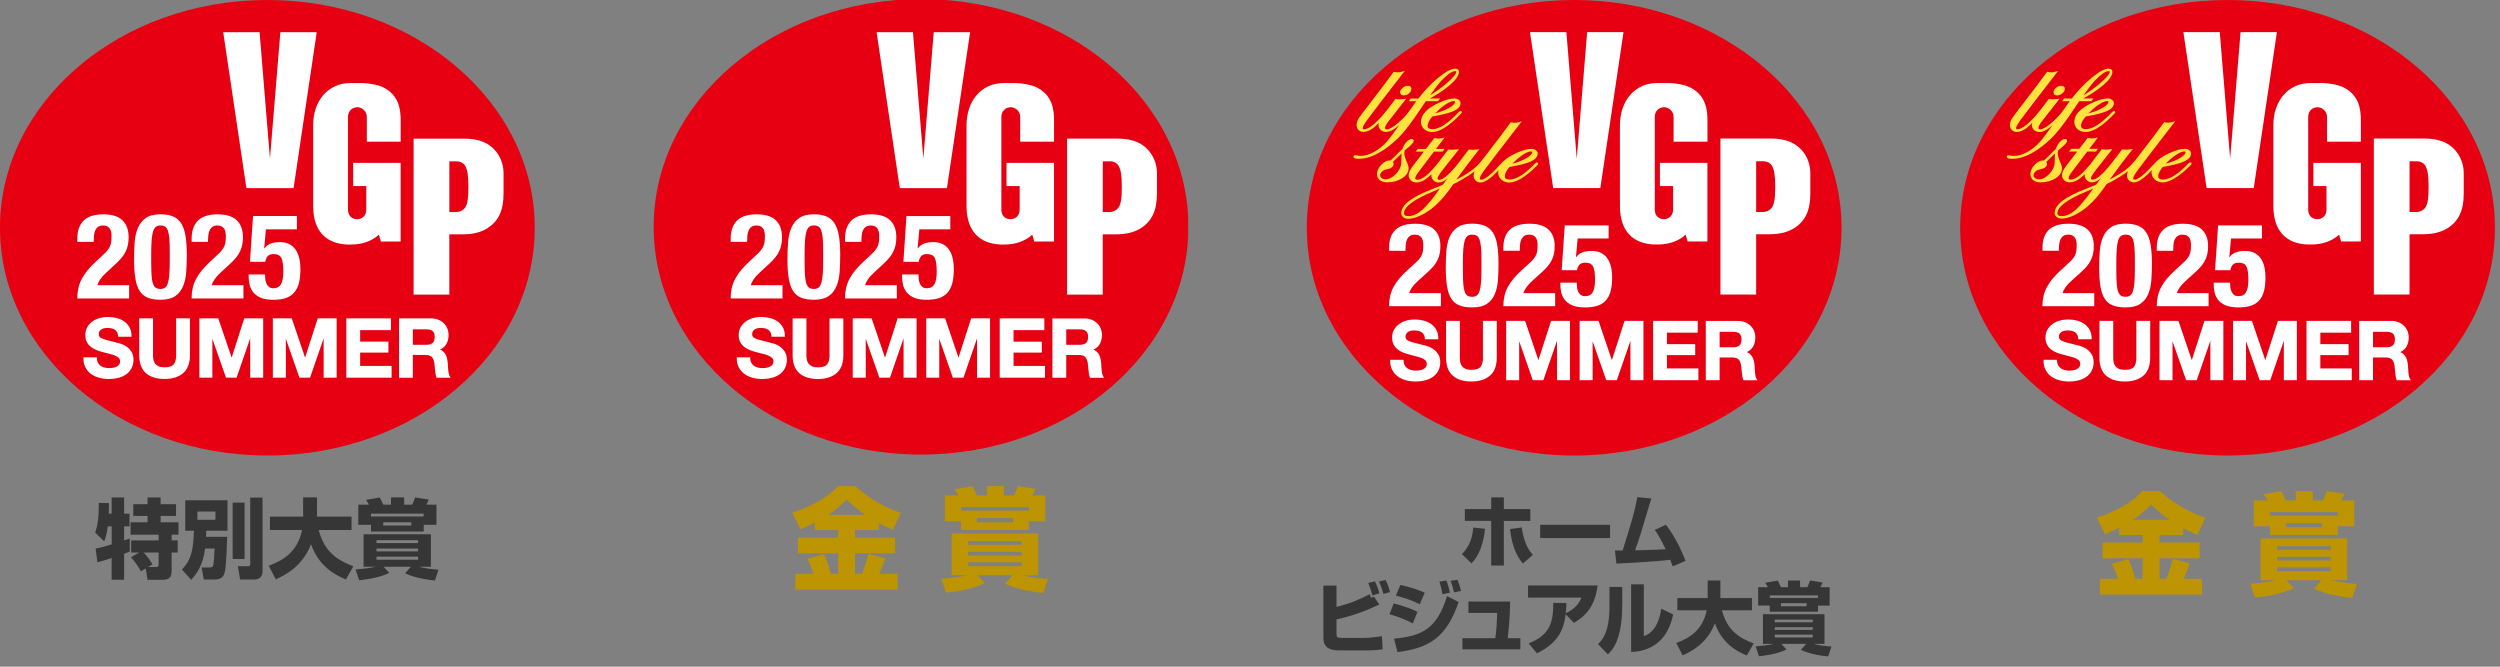 <svg xmlns="http://www.w3.org/2000/svg" fill="none" viewBox="0 0 240 64" height="64" width="240">
<rect x="0" y="0" width="240" height="64" fill="#808080" stroke="none"/>
<g clip-path="url(#clip0_1124_649)">
<path fill="#363636" d="M9.182 52.666C9.588 52.592 10.39 52.357 10.722 52.26V50.529H10.346C10.255 51.328 10.098 51.737 10.004 51.962L9.139 51.136C9.37 50.422 9.481 49.872 9.487 48.276L10.46 48.299C10.46 48.641 10.46 48.99 10.443 49.312H10.718V47.756H11.916V49.312H12.432V50.526H11.916V51.874C11.999 51.851 12.405 51.717 12.456 51.7V52.947C12.338 52.998 12.274 53.031 11.916 53.162V55.657H10.718V53.571C10.336 53.695 9.679 53.903 9.353 53.98L9.179 52.666H9.182ZM13.358 53.041H12.593V51.878H15.229V51.328H12.536V50.137H14.166V49.53H12.794V48.4H14.166V47.759H15.42V48.4H16.899V49.53H15.42V50.137H17.134V51.328H16.477V51.878H17.06V53.041H16.477V54.648C16.477 55.221 16.443 55.661 15.605 55.661H14.166L13.985 54.571L13.529 54.846C13.361 54.504 12.898 53.823 12.563 53.498L13.361 53.041H13.358ZM14.213 54.43H14.988C15.229 54.43 15.229 54.279 15.229 54.121V53.041H13.79C14.133 53.407 14.391 53.749 14.639 54.182L14.216 54.43H14.213Z"></path>
<path fill="#363636" d="M19.689 52.659C19.491 54.33 18.807 55.161 18.351 55.661L17.469 54.678C18.317 53.779 18.559 52.924 18.616 50.952H17.784V48.024H21.842V50.952H19.796C19.79 51.251 19.79 51.345 19.779 51.536H21.802C21.785 52.327 21.728 54.504 21.544 55.037C21.47 55.245 21.336 55.638 20.571 55.638H19.565L19.357 54.474H20.065C20.313 54.474 20.39 54.457 20.447 54.323C20.547 54.091 20.588 52.991 20.598 52.659H19.692H19.689ZM18.951 49.108V49.899H20.682V49.108H18.951ZM22.335 48.249H23.482V53.662H22.335V48.249ZM24.022 47.77H25.203V54.846C25.203 55.604 24.555 55.638 24.421 55.638H23.049L22.835 54.356H23.774C24.005 54.356 24.022 54.299 24.022 54.031V47.77Z"></path>
<path fill="#363636" d="M25.797 54.312C27.162 53.812 28.567 52.991 29 50.878H25.914V49.596H29.1V47.752H30.432V49.596H33.749V50.878H30.596C31.113 52.883 32.266 53.745 33.923 54.362L33.209 55.627C32.193 55.211 30.613 54.389 29.858 52.243C29.027 54.429 27.273 55.261 26.474 55.61L25.8 54.312H25.797Z"></path>
<path fill="#363636" d="M34.14 54.671C35.331 54.58 35.911 54.439 36.045 54.406H34.905V51.287H41.367V54.406H40.221C40.844 54.574 41.344 54.631 42.099 54.688L41.75 55.727C40.063 55.56 39.255 55.204 38.889 55.036L39.446 54.406H36.833L37.373 54.996C36.35 55.519 34.804 55.67 34.479 55.704L34.137 54.674L34.14 54.671ZM35.612 50.378H34.398V48.45H35.421C35.354 48.315 35.331 48.275 35.139 47.983L36.454 47.759C36.562 47.95 36.686 48.191 36.786 48.45H37.534V47.752H38.798V48.45H39.563C39.614 48.349 39.704 48.185 39.845 47.752L41.166 47.96C41.116 48.084 41.076 48.175 40.918 48.45H41.901V50.378H40.677V51.025H35.612V50.378ZM40.666 49.58V49.315H35.619V49.58H40.666ZM36.146 51.86V52.135H40.137V51.86H36.146ZM36.146 52.658V52.934H40.137V52.658H36.146ZM36.146 53.44V53.732H40.137V53.44H36.146ZM36.793 50.136V50.452H39.486V50.136H36.793Z"></path>
<path fill="#E60012" d="M51.336 21.863C51.336 33.94 39.843 43.73 25.666 43.73C11.49 43.73 0 33.94 0 21.863C0 9.786 11.493 0 25.666 0C39.84 0 51.336 9.793 51.336 21.863Z"></path>
<path fill="white" d="M43.138 20.355V15.489H43.872C44.131 15.489 44.476 15.613 44.657 15.921C44.862 16.27 44.969 16.823 44.969 17.923C44.969 19.211 44.852 19.748 44.536 20.063C44.312 20.285 43.99 20.358 43.799 20.358H43.138V20.355ZM46.78 21.914C47.85 21.24 48.34 20.217 48.34 18.587V16.625C48.34 15.213 47.474 13.916 46.062 13.507C45.697 13.399 45.234 13.309 44.547 13.309H39.707V28.283H43.135V22.498H44.446C45.452 22.498 46.223 22.27 46.777 21.921L46.78 21.914Z"></path>
<path fill="white" d="M26.915 3.09L25.915 15.234L24.919 3.09H21.428L23.655 18.061H28.182L30.406 3.09H26.915Z"></path>
<path fill="white" d="M34.288 10.292C34.788 10.292 35.214 10.698 35.214 11.231V13.599H38.464V11.55C38.464 10.597 38.343 9.078 36.676 8.33C36.297 8.159 35.486 7.975 34.66 7.975H33.617C31.488 7.975 30.062 9.692 30.062 12.009V19.773C30.062 22.215 31.327 23.375 33.292 23.473C33.393 23.476 33.597 23.473 33.708 23.473C34.731 23.473 35.66 23.177 36.374 22.527L36.566 23.184H38.46V15.638H33.903V17.862H35.164V20.119C35.164 20.722 34.744 21.044 34.288 21.044C33.795 21.044 33.406 20.722 33.406 20.119V11.231C33.406 10.698 33.768 10.299 34.288 10.299V10.292Z"></path>
<path fill="white" d="M7.418 28.652C7.418 28.293 7.455 27.961 7.525 27.649C7.596 27.337 7.706 27.042 7.857 26.761C8.008 26.479 8.193 26.204 8.417 25.932C8.642 25.664 8.904 25.389 9.199 25.117L9.86 24.5C10.041 24.339 10.188 24.192 10.299 24.054C10.409 23.916 10.493 23.779 10.557 23.645C10.617 23.507 10.658 23.36 10.678 23.199C10.698 23.038 10.705 22.857 10.705 22.652C10.705 21.981 10.44 21.649 9.906 21.649C9.702 21.649 9.541 21.69 9.42 21.773C9.303 21.857 9.212 21.971 9.145 22.116C9.081 22.26 9.038 22.427 9.021 22.619C9.004 22.81 8.994 23.011 8.994 23.222H7.421V22.914C7.421 22.159 7.623 21.582 8.025 21.18C8.427 20.777 9.065 20.576 9.93 20.576C10.752 20.576 11.359 20.767 11.754 21.146C12.15 21.525 12.348 22.072 12.348 22.776C12.348 23.035 12.325 23.276 12.281 23.501C12.234 23.725 12.164 23.94 12.063 24.145C11.966 24.349 11.835 24.55 11.674 24.745C11.513 24.939 11.322 25.137 11.094 25.345L10.181 26.19C9.937 26.412 9.749 26.626 9.611 26.834C9.474 27.042 9.387 27.223 9.35 27.378H12.395V28.655H7.421L7.418 28.652Z"></path>
<path fill="white" d="M12.926 23.265C12.963 22.749 13.067 22.289 13.235 21.89C13.402 21.491 13.654 21.173 13.993 20.931C14.331 20.693 14.801 20.572 15.401 20.572C15.894 20.572 16.303 20.643 16.629 20.784C16.951 20.924 17.209 21.149 17.404 21.461C17.598 21.773 17.735 22.179 17.813 22.675C17.893 23.175 17.933 23.779 17.933 24.496C17.933 25.06 17.913 25.6 17.876 26.116C17.84 26.633 17.735 27.092 17.568 27.491C17.4 27.89 17.149 28.206 16.81 28.433C16.471 28.662 16.002 28.776 15.401 28.776C14.915 28.776 14.509 28.712 14.181 28.581C13.855 28.45 13.594 28.232 13.399 27.92C13.204 27.608 13.067 27.203 12.99 26.706C12.909 26.207 12.869 25.603 12.869 24.885C12.869 24.322 12.889 23.782 12.926 23.265ZM14.553 26.488C14.58 26.81 14.627 27.065 14.697 27.253C14.767 27.441 14.858 27.568 14.972 27.635C15.086 27.702 15.23 27.739 15.405 27.739C15.579 27.739 15.737 27.696 15.851 27.608C15.965 27.521 16.055 27.374 16.119 27.163C16.183 26.954 16.23 26.673 16.256 26.324C16.283 25.975 16.297 25.543 16.297 25.023V24.144C16.297 23.634 16.283 23.218 16.256 22.896C16.23 22.575 16.183 22.32 16.116 22.132C16.049 21.947 15.955 21.82 15.841 21.749C15.727 21.679 15.582 21.645 15.408 21.645C15.234 21.645 15.076 21.689 14.962 21.776C14.848 21.863 14.757 22.011 14.694 22.222C14.63 22.43 14.583 22.712 14.556 23.061C14.529 23.41 14.516 23.846 14.516 24.362V25.241C14.516 25.75 14.529 26.166 14.556 26.488H14.553Z"></path>
<path fill="white" d="M18.393 28.652C18.393 28.293 18.43 27.961 18.5 27.649C18.57 27.337 18.681 27.042 18.832 26.761C18.983 26.479 19.167 26.204 19.392 25.932C19.617 25.664 19.878 25.389 20.173 25.117L20.834 24.5C21.015 24.339 21.163 24.192 21.273 24.054C21.384 23.916 21.468 23.779 21.532 23.645C21.592 23.507 21.632 23.36 21.652 23.199C21.673 23.038 21.679 22.857 21.679 22.652C21.679 21.981 21.414 21.649 20.881 21.649C20.677 21.649 20.515 21.69 20.395 21.773C20.277 21.857 20.187 21.971 20.12 22.116C20.056 22.26 20.012 22.427 19.996 22.619C19.976 22.81 19.969 23.011 19.969 23.222H18.396V22.914C18.396 22.159 18.597 21.582 19 21.18C19.402 20.777 20.039 20.576 20.905 20.576C21.726 20.576 22.333 20.767 22.729 21.146C23.125 21.525 23.323 22.072 23.323 22.776C23.323 23.035 23.299 23.276 23.256 23.501C23.209 23.725 23.138 23.94 23.038 24.145C22.937 24.349 22.809 24.55 22.648 24.745C22.488 24.939 22.296 25.137 22.068 25.345L21.156 26.19C20.911 26.412 20.724 26.626 20.586 26.834C20.448 27.042 20.361 27.223 20.324 27.378H23.37V28.655H18.396L18.393 28.652Z"></path>
<path fill="white" d="M25.529 22.011L25.358 23.849H25.382C25.533 23.637 25.73 23.483 25.975 23.386C26.217 23.292 26.515 23.245 26.864 23.245C27.253 23.245 27.572 23.319 27.83 23.466C28.085 23.614 28.286 23.812 28.434 24.053C28.581 24.295 28.685 24.573 28.749 24.882C28.809 25.19 28.84 25.502 28.84 25.824C28.84 26.273 28.803 26.679 28.725 27.045C28.648 27.41 28.514 27.722 28.32 27.987C28.125 28.249 27.86 28.447 27.528 28.581C27.193 28.715 26.767 28.779 26.25 28.779C25.734 28.779 25.328 28.712 25.013 28.574C24.698 28.437 24.456 28.256 24.288 28.031C24.121 27.806 24.01 27.565 23.953 27.3C23.896 27.038 23.869 26.793 23.869 26.565V26.347H25.442C25.442 26.485 25.449 26.629 25.465 26.78C25.479 26.931 25.516 27.075 25.573 27.209C25.63 27.343 25.71 27.454 25.818 27.541C25.925 27.628 26.066 27.672 26.24 27.672C26.582 27.672 26.827 27.541 26.975 27.28C27.122 27.018 27.196 26.622 27.196 26.099C27.196 25.764 27.179 25.485 27.149 25.267C27.119 25.046 27.069 24.872 26.995 24.744C26.921 24.613 26.827 24.523 26.703 24.469C26.582 24.415 26.428 24.389 26.247 24.389C26.012 24.389 25.831 24.456 25.704 24.587C25.58 24.721 25.499 24.902 25.469 25.13H23.997L24.292 20.736H28.501V22.014H25.523L25.529 22.011Z"></path>
<path fill="white" d="M12.125 33.253C11.937 33.133 11.749 33.042 11.558 32.985C11.37 32.931 11.223 32.891 11.122 32.871C10.773 32.784 10.488 32.71 10.27 32.653C10.056 32.596 9.888 32.539 9.767 32.482C9.653 32.428 9.576 32.371 9.539 32.311C9.502 32.251 9.482 32.17 9.482 32.069C9.482 31.959 9.505 31.868 9.552 31.798C9.599 31.724 9.663 31.664 9.74 31.617C9.817 31.566 9.901 31.533 9.995 31.513C10.24 31.462 10.488 31.479 10.693 31.519C10.813 31.543 10.924 31.586 11.018 31.647C11.109 31.704 11.186 31.788 11.239 31.888C11.296 31.992 11.33 32.123 11.34 32.284V32.328H12.628V32.281C12.628 31.949 12.564 31.664 12.437 31.432C12.309 31.201 12.138 31.006 11.924 30.855C11.712 30.708 11.464 30.597 11.189 30.53C10.683 30.406 10.119 30.386 9.569 30.533C9.314 30.604 9.083 30.711 8.878 30.855C8.674 31 8.509 31.184 8.382 31.399C8.255 31.617 8.191 31.878 8.191 32.17C8.191 32.435 8.241 32.66 8.342 32.847C8.442 33.032 8.573 33.19 8.734 33.314C8.895 33.438 9.076 33.538 9.281 33.615C9.479 33.693 9.687 33.756 9.898 33.81C10.102 33.867 10.304 33.921 10.505 33.968C10.699 34.015 10.877 34.068 11.031 34.132C11.182 34.192 11.303 34.266 11.397 34.357C11.484 34.444 11.528 34.551 11.528 34.692C11.528 34.823 11.494 34.93 11.427 35.011C11.357 35.098 11.273 35.165 11.169 35.212C11.065 35.262 10.951 35.296 10.83 35.312C10.532 35.356 10.274 35.346 10.025 35.282C9.881 35.245 9.75 35.185 9.646 35.108C9.542 35.031 9.455 34.93 9.391 34.806C9.328 34.682 9.294 34.528 9.294 34.35V34.303H8.006V34.35C8 34.702 8.067 35.011 8.201 35.266C8.335 35.524 8.516 35.735 8.744 35.903C8.969 36.067 9.234 36.191 9.529 36.268C9.821 36.345 10.129 36.382 10.438 36.382C10.823 36.382 11.166 36.335 11.461 36.248C11.756 36.158 12.007 36.03 12.205 35.866C12.406 35.702 12.561 35.507 12.661 35.279C12.762 35.054 12.816 34.806 12.816 34.544C12.816 34.222 12.745 33.954 12.608 33.746C12.47 33.542 12.306 33.374 12.118 33.25L12.125 33.253Z"></path>
<path fill="white" d="M16.91 34.091C16.91 34.496 16.83 34.795 16.672 34.983C16.514 35.167 16.219 35.261 15.797 35.261C15.555 35.261 15.357 35.228 15.216 35.16C15.076 35.093 14.965 35.006 14.884 34.899C14.807 34.792 14.754 34.667 14.73 34.53C14.703 34.386 14.69 34.238 14.69 34.091V30.562H13.365V34.091C13.365 34.865 13.58 35.446 14.006 35.821C14.428 36.194 15.032 36.381 15.797 36.381C16.561 36.381 17.155 36.19 17.584 35.818C18.017 35.442 18.235 34.862 18.235 34.091V30.562H16.907V34.091H16.91Z"></path>
<path fill="white" d="M22.238 34.332L20.963 30.596L20.953 30.562H19.139V36.257H20.386V32.514L21.694 36.257H22.71L24.018 32.481V36.257H25.266V30.562H23.448L22.238 34.332Z"></path>
<path fill="white" d="M29.289 34.332L28.018 30.596L28.008 30.562H26.193V36.257H27.441V32.518L28.746 36.257H29.765L31.07 32.481V36.257H32.317V30.562H30.503L29.289 34.332Z"></path>
<path fill="white" d="M34.574 33.849H37.287V32.796H34.574V31.693H37.529V30.562H33.246V36.257H37.593V35.127H34.574V33.849Z"></path>
<path fill="white" d="M43.213 36.181C43.16 36.107 43.119 36.016 43.093 35.912C43.066 35.802 43.042 35.684 43.032 35.563C43.019 35.44 43.009 35.315 43.005 35.198C42.999 35.077 42.995 34.973 42.989 34.883C42.978 34.742 42.958 34.598 42.928 34.453C42.898 34.309 42.851 34.175 42.787 34.051C42.724 33.93 42.636 33.823 42.532 33.732C42.452 33.662 42.351 33.605 42.241 33.561C42.516 33.434 42.717 33.256 42.848 33.035C42.989 32.787 43.062 32.492 43.062 32.156C43.062 31.938 43.022 31.73 42.945 31.539C42.868 31.348 42.754 31.177 42.606 31.033C42.459 30.888 42.278 30.771 42.073 30.691C41.868 30.607 41.634 30.566 41.375 30.566H38.307V36.261H39.631V34.075H40.815C41.11 34.075 41.322 34.138 41.449 34.266C41.577 34.393 41.66 34.601 41.701 34.883C41.731 35.104 41.754 35.342 41.771 35.584C41.788 35.835 41.831 36.053 41.898 36.234L41.912 36.264H43.27L43.213 36.187V36.181ZM39.631 31.616H40.933C41.201 31.616 41.406 31.673 41.536 31.787C41.667 31.901 41.731 32.086 41.731 32.344C41.731 32.602 41.664 32.803 41.536 32.921C41.406 33.038 41.201 33.099 40.933 33.099H39.631V31.616Z"></path>
</g>
<g clip-path="url(#clip1_1124_649)">
<path fill="#BD9401" d="M78.214 50.186C77.745 50.421 77.359 50.602 76.846 50.817L76.064 49.214C77.614 48.731 79.391 47.845 80.451 46.668H82.118C83.681 48.1 85.251 48.808 86.481 49.234L85.71 50.88C85.304 50.699 84.855 50.495 84.362 50.216V50.88H82.085V51.608H85.935V53.117H82.085V55.086H82.749C83.091 54.187 83.272 53.536 83.369 53.171L84.996 53.61C84.868 53.962 84.751 54.294 84.409 55.086H86.173V56.605H76.353V55.086H78.073C77.933 54.616 77.829 54.315 77.517 53.641L79.09 53.191C79.475 53.983 79.7 54.871 79.764 55.086H80.458V53.117H76.608V51.608H80.458V50.88H78.211V50.186H78.214ZM83.047 49.425C82.182 48.838 81.591 48.271 81.273 47.949C80.857 48.389 80.331 48.902 79.529 49.425H83.047Z"></path>
<path fill="#BD9401" d="M90.375 55.565C91.904 55.448 92.652 55.267 92.823 55.223H91.358V51.212H99.668V55.223H98.193C98.994 55.438 99.638 55.511 100.611 55.585L100.161 56.923C97.991 56.709 96.952 56.249 96.482 56.035L97.2 55.223H93.843L94.537 55.981C93.222 56.655 91.234 56.846 90.814 56.89L90.375 55.565ZM92.266 50.045H90.704V47.563H92.018C91.934 47.392 91.901 47.338 91.656 46.962L93.347 46.674C93.487 46.919 93.645 47.231 93.776 47.563H94.738V46.664H96.365V47.563H97.347C97.411 47.435 97.529 47.221 97.71 46.664L99.41 46.932C99.346 47.093 99.293 47.211 99.088 47.563H100.349V50.045H98.776V50.88H92.263V50.045H92.266ZM98.769 49.018V48.676H92.277V49.018H98.769ZM92.951 51.95V52.302H98.085V51.95H92.951ZM92.951 52.976V53.328H98.085V52.976H92.951ZM92.951 53.982V54.358H98.085V53.982H92.951ZM93.786 49.736V50.142H97.25V49.736H93.786Z"></path>
<path fill="#E60012" d="M114.088 21.775C114.088 33.849 102.595 43.639 88.418 43.639C74.242 43.639 62.752 33.849 62.752 21.775C62.752 9.702 74.245 -0.088 88.418 -0.088C102.592 -0.088 114.088 9.702 114.088 21.775Z"></path>
<path fill="white" d="M105.865 20.353V15.487H106.599C106.857 15.487 107.203 15.611 107.384 15.919C107.588 16.268 107.696 16.821 107.696 17.921C107.696 19.209 107.578 19.746 107.263 20.061C107.038 20.282 106.716 20.356 106.525 20.356H105.865V20.353ZM109.507 21.913C110.577 21.238 111.066 20.215 111.066 18.585V16.623C111.066 15.212 110.201 13.914 108.789 13.505C108.423 13.397 107.961 13.307 107.273 13.307H102.434V28.281H105.861V22.496H107.172C108.179 22.496 108.95 22.268 109.503 21.919L109.507 21.913Z"></path>
<path fill="white" d="M89.639 3.088L88.64 15.232L87.644 3.088H84.152L86.379 18.059H90.907L93.13 3.088H89.639Z"></path>
<path fill="white" d="M97.013 10.292C97.513 10.292 97.939 10.698 97.939 11.231V13.599H101.188V11.55C101.188 10.597 101.068 9.078 99.401 8.33C99.022 8.159 98.21 7.975 97.385 7.975H96.342C94.213 7.975 92.787 9.692 92.787 12.009V19.773C92.787 22.215 94.052 23.375 96.017 23.473C96.117 23.476 96.322 23.473 96.433 23.473C97.456 23.473 98.385 23.177 99.099 22.527L99.29 23.184H101.185V15.638H96.627V17.862H97.888V20.119C97.888 20.722 97.469 21.044 97.013 21.044C96.52 21.044 96.131 20.722 96.131 20.119V11.231C96.131 10.698 96.493 10.299 97.013 10.299V10.292Z"></path>
<path fill="white" d="M70.143 28.652C70.143 28.293 70.18 27.961 70.25 27.649C70.32 27.337 70.431 27.042 70.582 26.761C70.733 26.479 70.917 26.204 71.142 25.932C71.367 25.664 71.628 25.389 71.923 25.117L72.584 24.5C72.765 24.339 72.913 24.192 73.023 24.054C73.134 23.916 73.218 23.779 73.282 23.645C73.342 23.507 73.382 23.36 73.403 23.199C73.423 23.038 73.429 22.857 73.429 22.652C73.429 21.981 73.164 21.649 72.631 21.649C72.427 21.649 72.266 21.69 72.145 21.773C72.027 21.857 71.937 21.971 71.87 22.116C71.806 22.26 71.763 22.427 71.746 22.619C71.729 22.81 71.719 23.011 71.719 23.222H70.146V22.914C70.146 22.159 70.347 21.582 70.75 21.18C71.152 20.777 71.789 20.576 72.655 20.576C73.476 20.576 74.083 20.767 74.479 21.146C74.875 21.525 75.073 22.072 75.073 22.776C75.073 23.035 75.049 23.276 75.006 23.501C74.959 23.725 74.888 23.94 74.788 24.145C74.69 24.349 74.559 24.55 74.398 24.745C74.238 24.939 74.046 25.137 73.818 25.345L72.906 26.19C72.661 26.412 72.474 26.626 72.336 26.834C72.198 27.042 72.111 27.223 72.074 27.378H75.12V28.655H70.146L70.143 28.652Z"></path>
<path fill="white" d="M75.653 23.265C75.69 22.749 75.794 22.289 75.961 21.89C76.129 21.491 76.38 21.173 76.719 20.931C77.058 20.693 77.528 20.572 78.128 20.572C78.621 20.572 79.03 20.643 79.355 20.784C79.677 20.924 79.936 21.149 80.13 21.461C80.325 21.773 80.462 22.179 80.539 22.675C80.62 23.175 80.66 23.779 80.66 24.496C80.66 25.06 80.64 25.6 80.603 26.116C80.566 26.633 80.462 27.092 80.294 27.491C80.127 27.89 79.875 28.206 79.536 28.433C79.198 28.662 78.728 28.776 78.128 28.776C77.641 28.776 77.236 28.712 76.907 28.581C76.582 28.45 76.32 28.232 76.126 27.92C75.931 27.608 75.794 27.203 75.716 26.706C75.636 26.21 75.596 25.603 75.596 24.885C75.596 24.322 75.616 23.782 75.653 23.265ZM77.279 26.488C77.306 26.81 77.353 27.065 77.424 27.253C77.491 27.441 77.585 27.568 77.698 27.635C77.813 27.702 77.957 27.739 78.131 27.739C78.306 27.739 78.463 27.696 78.577 27.608C78.691 27.521 78.782 27.374 78.846 27.163C78.909 26.954 78.956 26.673 78.983 26.324C79.01 25.975 79.023 25.543 79.023 25.023V24.144C79.023 23.634 79.01 23.218 78.983 22.893C78.956 22.571 78.909 22.316 78.842 22.128C78.775 21.941 78.681 21.813 78.567 21.746C78.453 21.679 78.309 21.642 78.135 21.642C77.96 21.642 77.802 21.686 77.689 21.773C77.574 21.86 77.484 22.008 77.42 22.219C77.356 22.427 77.309 22.709 77.283 23.057C77.256 23.406 77.242 23.842 77.242 24.359V25.237C77.242 25.747 77.256 26.163 77.283 26.488H77.279Z"></path>
<path fill="white" d="M81.117 28.652C81.117 28.293 81.154 27.961 81.225 27.649C81.295 27.337 81.406 27.042 81.556 26.761C81.707 26.479 81.892 26.204 82.117 25.932C82.341 25.664 82.603 25.389 82.898 25.117L83.559 24.5C83.74 24.339 83.887 24.192 83.998 24.054C84.109 23.916 84.193 23.779 84.256 23.645C84.317 23.507 84.357 23.36 84.377 23.199C84.397 23.038 84.404 22.857 84.404 22.652C84.404 21.981 84.139 21.649 83.606 21.649C83.401 21.649 83.24 21.69 83.119 21.773C83.002 21.857 82.912 21.971 82.844 22.116C82.781 22.26 82.737 22.427 82.72 22.619C82.7 22.81 82.694 23.011 82.694 23.222H81.121V22.914C81.121 22.159 81.322 21.582 81.724 21.18C82.127 20.777 82.764 20.576 83.629 20.576C84.451 20.576 85.058 20.767 85.454 21.146C85.849 21.525 86.047 22.072 86.047 22.776C86.047 23.035 86.024 23.276 85.98 23.501C85.933 23.725 85.863 23.94 85.762 24.145C85.662 24.349 85.534 24.55 85.373 24.745C85.212 24.939 85.021 25.137 84.793 25.345L83.881 26.19C83.636 26.412 83.448 26.626 83.311 26.834C83.173 27.042 83.086 27.223 83.049 27.378H86.094V28.655H81.121L81.117 28.652Z"></path>
<path fill="white" d="M88.258 22.011L88.087 23.849H88.11C88.261 23.638 88.459 23.484 88.704 23.386C88.945 23.293 89.244 23.242 89.593 23.242C89.982 23.242 90.3 23.316 90.558 23.463C90.813 23.611 91.015 23.809 91.162 24.05C91.31 24.295 91.414 24.57 91.477 24.879C91.538 25.187 91.568 25.499 91.568 25.821C91.568 26.271 91.531 26.676 91.454 27.042C91.377 27.408 91.243 27.72 91.048 27.984C90.854 28.246 90.589 28.444 90.257 28.578C89.921 28.712 89.495 28.779 88.979 28.779C88.462 28.779 88.057 28.712 87.741 28.575C87.426 28.437 87.185 28.256 87.017 28.031C86.849 27.807 86.739 27.565 86.681 27.3C86.624 27.039 86.598 26.794 86.598 26.566V26.348H88.171C88.171 26.485 88.177 26.63 88.194 26.78C88.207 26.931 88.244 27.076 88.301 27.21C88.358 27.344 88.439 27.454 88.546 27.542C88.653 27.629 88.794 27.672 88.969 27.672C89.311 27.672 89.556 27.542 89.703 27.28C89.851 27.018 89.925 26.623 89.925 26.1C89.925 25.764 89.908 25.486 89.878 25.268C89.847 25.05 89.797 24.872 89.723 24.745C89.65 24.614 89.556 24.523 89.432 24.47C89.311 24.416 89.157 24.389 88.975 24.389C88.741 24.389 88.56 24.456 88.432 24.59C88.308 24.724 88.228 24.906 88.197 25.134H86.725L87.02 20.74H91.229V22.018H88.251L88.258 22.011Z"></path>
<path fill="white" d="M74.851 33.253C74.663 33.133 74.475 33.042 74.284 32.985C74.096 32.931 73.949 32.891 73.848 32.871C73.499 32.784 73.214 32.71 72.996 32.653C72.781 32.596 72.614 32.539 72.493 32.482C72.379 32.428 72.302 32.371 72.265 32.311C72.228 32.251 72.208 32.17 72.208 32.069C72.208 31.959 72.231 31.868 72.278 31.798C72.325 31.724 72.389 31.664 72.463 31.617C72.54 31.566 72.624 31.533 72.718 31.513C72.963 31.462 73.211 31.479 73.415 31.519C73.536 31.543 73.647 31.586 73.741 31.647C73.831 31.704 73.908 31.788 73.962 31.888C74.019 31.992 74.053 32.123 74.063 32.284V32.328H75.35V32.281C75.35 31.949 75.287 31.664 75.159 31.432C75.035 31.201 74.861 31.006 74.646 30.855C74.435 30.708 74.187 30.597 73.912 30.53C73.405 30.406 72.842 30.386 72.292 30.533C72.037 30.604 71.805 30.711 71.601 30.855C71.396 31 71.232 31.184 71.105 31.399C70.977 31.617 70.913 31.878 70.913 32.17C70.913 32.432 70.964 32.66 71.064 32.847C71.165 33.032 71.296 33.19 71.457 33.314C71.618 33.438 71.799 33.538 72.003 33.615C72.205 33.693 72.409 33.756 72.621 33.81C72.825 33.867 73.03 33.921 73.228 33.968C73.422 34.015 73.6 34.068 73.754 34.132C73.905 34.192 74.026 34.266 74.12 34.357C74.207 34.444 74.25 34.551 74.25 34.692C74.25 34.823 74.217 34.93 74.15 35.011C74.083 35.094 73.996 35.165 73.892 35.212C73.788 35.262 73.674 35.296 73.553 35.312C73.254 35.356 72.996 35.346 72.748 35.282C72.604 35.245 72.473 35.185 72.369 35.108C72.265 35.031 72.178 34.93 72.114 34.806C72.05 34.682 72.017 34.528 72.017 34.35V34.303H70.729V34.35C70.722 34.702 70.789 35.011 70.924 35.266C71.058 35.52 71.239 35.735 71.467 35.903C71.692 36.067 71.957 36.191 72.252 36.268C72.543 36.345 72.852 36.382 73.16 36.382C73.546 36.382 73.888 36.335 74.183 36.248C74.478 36.158 74.73 36.03 74.928 35.866C75.129 35.702 75.283 35.507 75.384 35.279C75.485 35.054 75.538 34.806 75.538 34.544C75.538 34.222 75.468 33.954 75.33 33.746C75.193 33.542 75.028 33.374 74.841 33.25L74.851 33.253Z"></path>
<path fill="white" d="M79.637 34.095C79.637 34.5 79.556 34.799 79.399 34.987C79.241 35.171 78.946 35.265 78.527 35.265C78.285 35.265 78.087 35.231 77.946 35.164C77.806 35.097 77.695 35.01 77.614 34.903C77.534 34.795 77.484 34.671 77.457 34.534C77.43 34.39 77.416 34.242 77.416 34.095V30.566H76.092V34.095C76.092 34.869 76.306 35.45 76.732 35.825C77.155 36.197 77.759 36.385 78.523 36.385C79.288 36.385 79.882 36.194 80.311 35.822C80.743 35.446 80.962 34.866 80.962 34.095V30.566H79.633V34.095H79.637Z"></path>
<path fill="white" d="M84.962 34.336L83.678 30.562H81.863V36.257H83.111V32.518L84.419 36.257H85.435L86.743 32.481V36.257H87.991V30.562H86.173L84.962 34.336Z"></path>
<path fill="white" d="M92.016 34.336L90.734 30.562H88.92V36.257H90.168V32.518L91.472 36.257H92.492L93.796 32.481V36.257H95.044V30.562H93.23L92.016 34.336Z"></path>
<path fill="white" d="M97.301 33.849H100.014V32.8H97.301V31.693H100.255V30.562H95.973V36.257H100.319V35.127H97.301V33.849Z"></path>
<path fill="white" d="M105.941 36.185C105.888 36.111 105.847 36.02 105.82 35.916C105.794 35.806 105.77 35.688 105.76 35.568C105.747 35.443 105.737 35.319 105.733 35.202C105.727 35.081 105.723 34.977 105.716 34.887C105.706 34.746 105.686 34.602 105.656 34.457C105.626 34.313 105.579 34.179 105.515 34.055C105.452 33.934 105.364 33.827 105.26 33.736C105.18 33.666 105.083 33.609 104.969 33.565C105.24 33.438 105.445 33.26 105.572 33.039C105.713 32.791 105.787 32.495 105.787 32.16C105.787 31.942 105.747 31.734 105.67 31.543C105.592 31.352 105.478 31.181 105.331 31.037C105.183 30.892 105.005 30.775 104.798 30.694C104.593 30.611 104.358 30.57 104.1 30.57H101.031V36.265H102.359V34.078H103.543C103.838 34.078 104.05 34.142 104.177 34.27C104.305 34.397 104.388 34.605 104.429 34.887C104.459 35.108 104.482 35.346 104.499 35.588C104.516 35.839 104.559 36.057 104.627 36.238L104.637 36.268H105.995L105.938 36.191L105.941 36.185ZM102.359 31.617H103.661C103.929 31.617 104.134 31.674 104.264 31.788C104.395 31.902 104.459 32.086 104.459 32.344C104.459 32.603 104.392 32.804 104.264 32.921C104.134 33.039 103.929 33.099 103.661 33.099H102.359V31.617Z"></path>
</g>
<g clip-path="url(#clip2_1124_649)">
<path fill="#E60012" d="M176.788 21.863C176.788 33.94 165.294 43.73 151.118 43.73C136.941 43.73 125.451 33.94 125.451 21.863C125.451 9.786 136.945 0 151.118 0C165.291 0 176.788 9.79 176.788 21.863Z"></path>
<path fill="white" d="M168.59 20.35V15.484H169.324C169.582 15.484 169.928 15.608 170.109 15.917C170.314 16.265 170.421 16.819 170.421 17.919C170.421 19.203 170.303 19.743 169.988 20.059C169.764 20.28 169.442 20.354 169.25 20.354H168.59V20.35ZM172.232 21.91C173.302 21.236 173.791 20.213 173.791 18.583V16.621C173.791 15.209 172.926 13.911 171.514 13.499C171.149 13.391 170.689 13.301 170.002 13.301H165.162V28.272H168.59V22.487H169.901C170.907 22.487 171.675 22.259 172.232 21.907V21.91Z"></path>
<path fill="white" d="M152.367 3.086L151.368 15.23L150.372 3.086H146.877L149.107 18.057H153.631L155.858 3.086H152.367Z"></path>
<path fill="white" d="M159.739 10.293C160.239 10.293 160.665 10.699 160.665 11.232V13.6H163.915V11.551C163.915 10.599 163.794 9.079 162.127 8.332C161.748 8.16 160.937 7.973 160.112 7.973H159.069C156.939 7.973 155.514 9.69 155.514 12.007V19.771C155.514 22.213 156.778 23.373 158.743 23.471C158.844 23.474 159.049 23.471 159.159 23.471C160.182 23.471 161.111 23.175 161.825 22.525L162.017 23.182H163.912V15.636H159.354V17.86H160.615V20.117C160.615 20.72 160.196 21.042 159.739 21.042C159.246 21.042 158.857 20.72 158.857 20.117V11.229C158.857 10.696 159.22 10.297 159.739 10.297V10.293Z"></path>
<path fill="white" d="M133.348 29.39C133.348 29.041 133.385 28.713 133.455 28.407C133.529 28.102 133.636 27.811 133.787 27.535C133.935 27.26 134.122 26.989 134.347 26.724C134.572 26.459 134.833 26.194 135.129 25.926L135.789 25.322C135.97 25.164 136.118 25.02 136.229 24.886C136.339 24.752 136.423 24.618 136.487 24.483C136.547 24.349 136.587 24.205 136.608 24.047C136.628 23.89 136.634 23.712 136.634 23.511C136.634 22.854 136.369 22.528 135.836 22.528C135.632 22.528 135.471 22.569 135.35 22.652C135.229 22.736 135.142 22.847 135.075 22.988C135.011 23.129 134.968 23.293 134.951 23.481C134.934 23.669 134.924 23.863 134.924 24.074H133.351V23.773C133.351 23.035 133.552 22.468 133.955 22.072C134.357 21.676 134.994 21.479 135.86 21.479C136.681 21.479 137.288 21.666 137.684 22.039C138.08 22.411 138.278 22.944 138.278 23.638C138.278 23.893 138.254 24.128 138.211 24.349C138.164 24.571 138.093 24.779 137.993 24.98C137.892 25.181 137.765 25.376 137.604 25.567C137.443 25.758 137.251 25.953 137.023 26.154L136.111 26.982C135.866 27.2 135.679 27.408 135.541 27.613C135.404 27.817 135.316 27.995 135.279 28.142H138.325V29.393H133.351L133.348 29.39Z"></path>
<path fill="white" d="M138.85 24.11C138.887 23.604 138.991 23.154 139.159 22.762C139.326 22.369 139.578 22.058 139.916 21.823C140.255 21.588 140.725 21.471 141.325 21.471C141.818 21.471 142.227 21.541 142.553 21.679C142.875 21.816 143.133 22.038 143.327 22.343C143.522 22.648 143.659 23.047 143.736 23.533C143.817 24.023 143.857 24.617 143.857 25.317C143.857 25.871 143.837 26.397 143.8 26.904C143.763 27.41 143.659 27.86 143.492 28.252C143.324 28.645 143.072 28.95 142.734 29.174C142.395 29.399 141.925 29.51 141.325 29.51C140.839 29.51 140.433 29.446 140.104 29.319C139.776 29.191 139.517 28.977 139.323 28.671C139.128 28.366 138.991 27.97 138.914 27.481C138.837 26.991 138.793 26.397 138.793 25.697C138.793 25.146 138.813 24.617 138.85 24.11ZM140.477 27.269C140.503 27.585 140.55 27.836 140.617 28.017C140.685 28.198 140.778 28.326 140.892 28.393C141.006 28.46 141.151 28.494 141.325 28.494C141.499 28.494 141.657 28.45 141.771 28.366C141.885 28.279 141.976 28.135 142.039 27.93C142.103 27.726 142.15 27.451 142.177 27.108C142.204 26.766 142.217 26.34 142.217 25.834V24.972C142.217 24.472 142.204 24.063 142.177 23.748C142.15 23.433 142.103 23.181 142.036 23C141.969 22.819 141.875 22.692 141.761 22.624C141.647 22.557 141.503 22.524 141.328 22.524C141.154 22.524 140.996 22.567 140.882 22.651C140.768 22.735 140.678 22.883 140.614 23.087C140.55 23.292 140.503 23.567 140.477 23.909C140.45 24.251 140.436 24.677 140.436 25.183V26.045C140.436 26.545 140.45 26.954 140.477 27.269Z"></path>
<path fill="white" d="M144.32 29.388C144.32 29.039 144.357 28.711 144.428 28.405C144.498 28.1 144.609 27.808 144.76 27.534C144.907 27.259 145.095 26.987 145.32 26.722C145.544 26.457 145.806 26.192 146.101 25.924L146.762 25.32C146.943 25.162 147.091 25.018 147.201 24.884C147.312 24.75 147.396 24.616 147.459 24.482C147.523 24.347 147.56 24.203 147.58 24.046C147.6 23.888 147.607 23.71 147.607 23.509C147.607 22.852 147.342 22.526 146.809 22.526C146.604 22.526 146.443 22.567 146.323 22.65C146.202 22.734 146.115 22.845 146.048 22.986C145.984 23.127 145.94 23.291 145.923 23.479C145.903 23.667 145.897 23.861 145.897 24.072H144.324V23.771C144.324 23.033 144.525 22.466 144.927 22.07C145.33 21.674 145.967 21.477 146.832 21.477C147.654 21.477 148.261 21.664 148.657 22.037C149.053 22.409 149.25 22.942 149.25 23.636C149.25 23.891 149.227 24.126 149.183 24.347C149.136 24.569 149.066 24.777 148.965 24.978C148.868 25.179 148.737 25.374 148.576 25.565C148.415 25.756 148.224 25.951 147.993 26.152L147.08 26.98C146.836 27.198 146.648 27.406 146.51 27.611C146.373 27.815 146.286 27.993 146.249 28.14H149.294V29.392H144.32V29.388Z"></path>
<path fill="white" d="M151.458 22.883L151.287 24.684H151.311C151.462 24.476 151.66 24.325 151.904 24.231C152.149 24.137 152.444 24.09 152.793 24.09C153.182 24.09 153.501 24.164 153.756 24.308C154.011 24.453 154.212 24.647 154.359 24.885C154.507 25.123 154.611 25.395 154.675 25.697C154.735 25.999 154.765 26.307 154.765 26.619C154.765 27.058 154.728 27.457 154.651 27.816C154.574 28.175 154.44 28.48 154.245 28.739C154.051 28.997 153.786 29.188 153.454 29.319C153.119 29.45 152.693 29.513 152.176 29.513C151.66 29.513 151.254 29.446 150.939 29.312C150.623 29.178 150.382 29 150.214 28.782C150.046 28.561 149.936 28.323 149.879 28.068C149.822 27.81 149.795 27.572 149.795 27.347V27.136H151.368C151.368 27.27 151.375 27.41 151.391 27.561C151.405 27.709 151.442 27.85 151.499 27.981C151.556 28.111 151.636 28.219 151.743 28.306C151.851 28.393 151.992 28.433 152.166 28.433C152.508 28.433 152.753 28.306 152.901 28.048C153.048 27.79 153.122 27.404 153.122 26.891C153.122 26.562 153.105 26.29 153.075 26.076C153.045 25.861 152.994 25.687 152.921 25.563C152.847 25.435 152.753 25.348 152.629 25.294C152.508 25.241 152.354 25.217 152.173 25.217C151.938 25.217 151.757 25.281 151.629 25.412C151.502 25.543 151.425 25.72 151.395 25.942H149.922L150.217 21.639H154.427V22.89H151.448L151.458 22.883Z"></path>
<path fill="white" d="M137.575 33.493C137.388 33.373 137.2 33.282 137.009 33.225C136.821 33.172 136.673 33.131 136.573 33.111C136.224 33.024 135.939 32.95 135.721 32.893C135.509 32.836 135.338 32.779 135.218 32.722C135.104 32.669 135.027 32.611 134.99 32.551C134.953 32.491 134.933 32.41 134.933 32.31C134.933 32.199 134.956 32.108 135.003 32.038C135.05 31.964 135.114 31.904 135.187 31.857C135.265 31.806 135.348 31.773 135.442 31.753C135.687 31.703 135.935 31.719 136.14 31.76C136.261 31.783 136.371 31.827 136.465 31.887C136.556 31.944 136.633 32.028 136.69 32.129C136.747 32.233 136.781 32.363 136.791 32.524V32.568H138.078V32.521C138.078 32.189 138.015 31.904 137.887 31.672C137.76 31.441 137.589 31.247 137.374 31.096C137.163 30.948 136.915 30.837 136.64 30.77C136.133 30.646 135.57 30.626 135.02 30.774C134.765 30.844 134.534 30.951 134.329 31.096C134.124 31.24 133.96 31.424 133.833 31.639C133.705 31.857 133.641 32.118 133.641 32.41C133.641 32.672 133.692 32.9 133.792 33.088C133.893 33.272 134.024 33.43 134.185 33.554C134.346 33.678 134.527 33.779 134.728 33.856C134.929 33.933 135.137 33.997 135.345 34.05C135.55 34.107 135.751 34.161 135.952 34.208C136.147 34.255 136.324 34.309 136.479 34.372C136.63 34.432 136.75 34.506 136.844 34.597C136.931 34.684 136.975 34.791 136.975 34.932C136.975 35.063 136.942 35.17 136.874 35.251C136.804 35.338 136.72 35.405 136.616 35.452C136.512 35.502 136.398 35.536 136.277 35.553C135.979 35.596 135.721 35.586 135.473 35.523C135.328 35.486 135.198 35.425 135.094 35.348C134.986 35.271 134.902 35.17 134.839 35.046C134.775 34.922 134.741 34.768 134.741 34.59V34.543H133.454V34.59C133.447 34.942 133.514 35.251 133.648 35.506C133.782 35.761 133.963 35.975 134.191 36.143C134.416 36.307 134.681 36.431 134.976 36.508C135.268 36.586 135.577 36.623 135.885 36.623C136.271 36.623 136.613 36.576 136.908 36.488C137.203 36.398 137.455 36.27 137.653 36.106C137.854 35.942 138.008 35.747 138.109 35.519C138.209 35.294 138.263 35.046 138.263 34.785C138.263 34.463 138.192 34.194 138.055 33.986C137.917 33.782 137.753 33.614 137.565 33.49L137.575 33.493Z"></path>
<path fill="white" d="M142.365 34.333C142.365 34.739 142.285 35.037 142.127 35.225C141.97 35.409 141.674 35.503 141.252 35.503C141.01 35.503 140.816 35.47 140.672 35.403C140.531 35.336 140.42 35.248 140.34 35.141C140.262 35.034 140.209 34.91 140.185 34.772C140.158 34.628 140.145 34.48 140.145 34.333V30.805H138.82V34.333C138.82 35.108 139.035 35.688 139.461 36.063C139.883 36.436 140.487 36.623 141.252 36.623C142.016 36.623 142.61 36.432 143.039 36.06C143.472 35.684 143.69 35.104 143.69 34.333V30.805H142.362V34.333H142.365Z"></path>
<path fill="white" d="M147.689 34.574L146.418 30.835L146.404 30.805H144.59V36.499H145.841V32.757L147.145 36.499H148.162L149.47 32.72V36.499H150.717V30.805H148.903L147.689 34.574Z"></path>
<path fill="white" d="M154.74 34.574L153.469 30.835L153.459 30.805H151.645V36.499H152.892V32.757L154.2 36.499H155.216L156.521 32.72V36.499H157.772V30.805H155.954L154.74 34.574Z"></path>
<path fill="white" d="M160.025 34.091H162.739V33.038H160.025V31.935H162.98V30.805H158.697V36.499H163.044V35.369H160.025V34.091Z"></path>
<path fill="white" d="M168.666 36.421C168.612 36.347 168.572 36.257 168.545 36.153C168.518 36.042 168.495 35.925 168.485 35.804C168.471 35.68 168.461 35.556 168.458 35.438C168.451 35.318 168.448 35.214 168.441 35.123C168.431 34.982 168.411 34.838 168.381 34.694C168.351 34.55 168.304 34.415 168.24 34.291C168.176 34.17 168.089 34.063 167.985 33.973C167.904 33.902 167.804 33.845 167.69 33.802C167.965 33.674 168.166 33.496 168.297 33.275C168.438 33.027 168.512 32.732 168.512 32.396C168.512 32.178 168.471 31.97 168.394 31.779C168.317 31.588 168.203 31.417 168.055 31.273C167.908 31.129 167.727 31.011 167.522 30.931C167.318 30.847 167.083 30.807 166.825 30.807H163.756V36.501H165.084V34.315H166.268C166.563 34.315 166.774 34.378 166.902 34.506C167.029 34.633 167.113 34.841 167.153 35.123C167.183 35.344 167.207 35.582 167.224 35.824C167.24 36.075 167.284 36.293 167.351 36.474L167.365 36.505H168.723L168.666 36.428V36.421ZM165.084 31.853H166.385C166.654 31.853 166.858 31.91 166.989 32.024C167.12 32.138 167.183 32.323 167.183 32.581C167.183 32.839 167.116 33.04 166.989 33.158C166.858 33.275 166.654 33.335 166.385 33.335H165.084V31.853Z"></path>
<path stroke-miterlimit="10" stroke-width="0.07" stroke="#FFE33F" fill="#FFE33F" d="M134.771 9.123C134.932 9.123 135.086 9.062 135.227 8.945C135.371 8.824 135.448 8.694 135.458 8.553C135.465 8.445 135.435 8.268 135.15 8.268C134.992 8.268 134.838 8.328 134.69 8.445C134.539 8.566 134.459 8.694 134.452 8.828C134.445 8.938 134.479 9.123 134.774 9.123H134.771Z"></path>
<path fill="#FFE33F" d="M134.536 12.922C135.023 12.389 135.626 11.58 136.334 10.524L136.881 9.712H138.044L138.246 9.454H137.266C138.021 9.041 138.655 8.619 139.151 8.196C139.741 7.693 140.037 7.277 140.06 6.932C140.067 6.828 140.04 6.747 139.986 6.687C139.926 6.62 139.829 6.59 139.705 6.59C139.322 6.59 138.789 6.875 138.075 7.462C137.394 8.022 136.75 8.693 136.163 9.457H135.418L135.237 9.716H135.965L135.335 10.601C135.241 10.732 135.16 10.836 135.063 10.957C134.811 11.258 134.546 11.523 134.228 11.795C133.785 12.174 133.366 12.419 133.161 12.419C133.077 12.419 133.02 12.402 132.99 12.372C132.97 12.348 132.96 12.318 132.963 12.268C132.974 12.13 133.088 11.916 133.299 11.647L134.942 9.545L134.996 9.477L134.788 9.501C134.583 9.524 134.426 9.538 134.315 9.538C134.245 9.538 134.147 9.524 134.023 9.501L133.966 9.491L133.212 10.487C133.175 10.53 133.141 10.578 133.108 10.618C132.97 10.789 132.843 10.953 132.695 11.121C132.41 11.439 132.122 11.725 131.887 11.926C131.461 12.288 131.126 12.415 130.968 12.415C130.911 12.415 130.874 12.405 130.854 12.382C130.834 12.358 130.824 12.322 130.827 12.264C130.83 12.194 130.901 11.993 131.307 11.436C131.625 10.997 132.732 9.555 134.691 7.022L134.862 6.801L134.597 6.882C134.469 6.922 134.325 6.942 134.174 6.942C134.084 6.942 133.98 6.929 133.859 6.902L133.799 6.888L133.762 6.939C133.181 7.74 132.47 8.683 131.652 9.739C130.965 10.628 130.569 11.151 130.445 11.342C130.317 11.54 130.247 11.748 130.233 11.959C130.22 12.164 130.277 12.335 130.405 12.466C130.529 12.6 130.7 12.667 130.904 12.667C131.156 12.667 131.588 12.519 132.048 12.1C132.165 11.993 132.266 11.892 132.37 11.792C132.353 11.845 132.34 11.902 132.336 11.946C132.323 12.15 132.39 12.325 132.534 12.462C132.675 12.597 132.863 12.667 133.084 12.667C133.423 12.667 133.842 12.442 134.332 12.006C133.815 12.727 133.463 13.2 133.289 13.411C133.007 13.76 132.678 14.069 132.316 14.327C131.729 14.746 131.149 14.961 130.602 14.961C130.478 14.961 130.341 14.944 130.21 14.911C130.183 14.897 130.15 14.894 130.099 14.894C129.985 14.894 129.938 14.971 129.932 15.035C129.932 15.075 129.942 15.112 129.969 15.139C130.036 15.209 130.19 15.239 130.482 15.239C131.203 15.239 132.004 14.944 132.87 14.364C133.493 13.941 134.057 13.455 134.546 12.918L134.536 12.922ZM137.28 9.149C137.766 8.475 138.138 7.998 138.387 7.733C138.96 7.133 139.399 6.828 139.695 6.828C139.745 6.828 139.778 6.838 139.792 6.851C139.802 6.862 139.805 6.882 139.805 6.912C139.798 7.022 139.671 7.311 138.903 7.972C138.403 8.401 137.857 8.797 137.28 9.149Z"></path>
<path fill="#FFE33F" d="M139.595 9.454C139.233 9.454 138.754 9.588 138.17 9.85C137.047 10.353 136.456 10.953 136.413 11.631C136.393 11.929 136.49 12.181 136.698 12.379C136.906 12.573 137.171 12.674 137.489 12.674C138.14 12.674 138.948 12.201 139.897 11.272L140.189 10.98C140.323 10.846 140.337 10.819 140.34 10.782C140.343 10.718 140.303 10.671 140.236 10.658H140.229C140.166 10.658 140.105 10.695 140.028 10.772C139.012 11.852 138.173 12.399 137.533 12.399C137.338 12.399 137.201 12.358 137.127 12.281C137.057 12.204 137.053 12.1 137.057 12.03C137.07 11.808 137.221 11.527 137.503 11.184C138.428 11.027 139.109 10.856 139.518 10.675C139.961 10.48 140.196 10.232 140.213 9.937C140.223 9.796 140.162 9.675 140.035 9.581C139.917 9.494 139.77 9.447 139.599 9.447L139.595 9.454ZM139.686 9.783C139.676 9.96 139.458 10.172 139.056 10.393C138.693 10.591 138.264 10.755 137.774 10.879C138.083 10.561 138.395 10.292 138.7 10.081C139.066 9.83 139.354 9.702 139.559 9.702C139.629 9.702 139.659 9.719 139.673 9.729C139.686 9.742 139.686 9.759 139.683 9.779L139.686 9.783Z"></path>
<path fill="#FFE33F" d="M135.225 16.229C135.235 16.062 135.188 15.857 135.081 15.619C134.89 15.183 134.799 14.864 134.813 14.67C134.816 14.6 134.833 14.519 134.856 14.428C135.604 13.855 135.708 13.647 135.715 13.53C135.715 13.476 135.705 13.429 135.671 13.396C135.638 13.362 135.591 13.342 135.53 13.342C135.359 13.342 135.182 13.442 135.007 13.64C134.843 13.825 134.715 14.043 134.625 14.298C134.37 14.553 134.155 14.764 133.991 14.921L133.491 15.408C133.465 15.401 133.434 15.398 133.404 15.398C133.136 15.398 132.871 15.535 132.609 15.807C132.351 16.075 132.214 16.36 132.193 16.649C132.177 16.91 132.264 17.122 132.445 17.276C132.623 17.427 132.871 17.504 133.179 17.504C133.703 17.504 134.169 17.38 134.568 17.135C134.98 16.883 135.198 16.575 135.222 16.223L135.225 16.229ZM134.528 15.334C134.528 15.435 134.528 15.542 134.521 15.646C134.497 16.021 134.323 16.38 133.998 16.712C133.676 17.041 133.347 17.209 133.018 17.209C132.857 17.209 132.727 17.165 132.626 17.085C132.532 17.008 132.489 16.914 132.495 16.796C132.502 16.686 132.559 16.585 132.67 16.478C132.784 16.37 132.918 16.303 133.065 16.273C133.528 16.189 133.77 16.015 133.786 15.757C133.79 15.676 133.77 15.606 133.719 15.542C134.068 15.203 134.343 14.935 134.558 14.724C134.555 14.771 134.548 14.821 134.544 14.871C134.531 15.076 134.528 15.227 134.528 15.331V15.334Z"></path>
<path fill="#FFE33F" d="M147.558 15.588H147.551C147.488 15.588 147.427 15.622 147.35 15.702C146.418 16.691 145.563 17.238 144.939 17.238C144.744 17.238 144.607 17.198 144.533 17.121C144.463 17.044 144.459 16.94 144.463 16.869C144.476 16.651 144.627 16.366 144.909 16.027C145.834 15.87 146.515 15.699 146.924 15.518C147.367 15.323 147.598 15.075 147.619 14.78C147.629 14.639 147.568 14.518 147.441 14.424C147.323 14.337 147.176 14.293 147.005 14.293C146.643 14.293 146.16 14.428 145.576 14.689C145.117 14.897 144.751 15.118 144.469 15.357L144.443 15.377C144.422 15.393 144.396 15.42 144.372 15.441C144.335 15.474 144.298 15.508 144.265 15.541C144.124 15.679 143.963 15.846 143.886 15.93L143.825 15.994C143.594 16.242 143.393 16.457 143.202 16.631C142.772 17.027 142.407 17.252 142.206 17.252C142.149 17.252 142.112 17.241 142.092 17.218C142.071 17.195 142.061 17.158 142.065 17.101C142.068 17.03 142.135 16.832 142.541 16.276C142.86 15.836 143.966 14.394 145.925 11.862L146.096 11.641L145.831 11.725C145.7 11.765 145.559 11.785 145.408 11.785C145.318 11.785 145.214 11.771 145.093 11.745L145.036 11.731L144.999 11.781C144.422 12.576 143.715 13.519 142.89 14.582C142.642 14.9 142.437 15.172 142.263 15.397C142.149 15.538 141.917 15.813 141.625 16.078C141.394 16.286 141.065 16.517 140.841 16.658C140.462 16.893 140.126 17.084 139.801 17.252C140.653 16.074 141.337 15.169 141.89 14.485L142.031 14.31L141.81 14.344C141.642 14.367 141.501 14.381 141.394 14.381C141.263 14.381 141.146 14.374 141.055 14.361L141.002 14.351L140.331 15.239C139.321 16.581 138.594 17.258 138.168 17.258C138.1 17.258 138.06 17.245 138.033 17.221C138.013 17.198 138.003 17.161 138.007 17.107C138.01 17.034 138.09 16.819 138.58 16.202L140.073 14.314L139.861 14.34C139.667 14.364 139.516 14.377 139.412 14.377C139.291 14.377 139.184 14.371 139.09 14.357L139.036 14.347L137.956 15.762C137.913 15.816 137.876 15.863 137.849 15.897C137.53 16.269 137.269 16.544 137.051 16.742C136.534 17.205 136.185 17.255 136.061 17.255C135.978 17.255 135.921 17.238 135.89 17.208C135.87 17.184 135.86 17.154 135.864 17.104C135.87 16.977 135.964 16.795 136.142 16.564L137.658 14.555H138.493L138.674 14.297H137.852L138.684 13.204L138.449 13.257C138.208 13.311 137.997 13.311 137.758 13.257L137.701 13.244L136.886 14.297H136.118L135.897 14.555H136.692L135.639 15.927C135.384 16.262 135.246 16.551 135.233 16.782C135.22 16.99 135.287 17.168 135.431 17.305C135.572 17.443 135.756 17.513 135.981 17.513C136.373 17.513 136.786 17.312 137.212 16.919C137.289 16.849 137.359 16.779 137.426 16.712C137.42 16.738 137.41 16.769 137.41 16.795C137.396 16.99 137.463 17.158 137.601 17.302C137.738 17.443 137.909 17.517 138.107 17.517C138.332 17.517 138.557 17.429 138.781 17.258C138.838 17.215 138.902 17.161 138.972 17.097L138.506 17.735L138.439 17.768C138.184 17.862 137.886 17.989 137.688 18.073C137.631 18.097 137.581 18.117 137.547 18.134C135.531 18.908 134.569 19.636 134.519 20.427C134.509 20.592 134.569 20.733 134.703 20.843C134.831 20.951 134.992 21.004 135.186 21.004C135.709 21.004 136.346 20.763 137.078 20.287C137.782 19.827 138.483 19.12 139.157 18.184L139.523 17.674C140.012 17.443 140.458 17.191 140.961 16.866C141.196 16.712 141.397 16.571 141.558 16.447C141.511 16.567 141.481 16.688 141.474 16.812C141.461 17.013 141.518 17.184 141.645 17.319C141.773 17.453 141.941 17.52 142.149 17.52C142.45 17.52 142.876 17.275 143.383 16.816C143.534 16.678 143.685 16.517 143.849 16.339C143.842 16.386 143.829 16.433 143.825 16.48C143.809 16.779 143.903 17.03 144.11 17.228C144.315 17.423 144.583 17.523 144.902 17.523C145.516 17.523 146.415 17 147.31 16.125L147.518 15.923C147.655 15.786 147.665 15.762 147.669 15.726C147.672 15.662 147.632 15.615 147.565 15.601L147.558 15.588ZM145.18 15.716C145.486 15.4 145.797 15.132 146.106 14.917C146.472 14.666 146.76 14.538 146.965 14.538C147.035 14.538 147.065 14.555 147.079 14.565C147.092 14.579 147.092 14.595 147.089 14.619C147.079 14.796 146.861 15.008 146.458 15.229C146.096 15.43 145.663 15.591 145.177 15.716H145.18ZM138.228 18.1C137.544 19.069 136.957 19.777 136.528 20.152C136.075 20.548 135.632 20.746 135.21 20.746C135.032 20.746 134.911 20.713 134.844 20.642C134.8 20.595 134.78 20.528 134.787 20.434C134.824 19.814 135.786 19.113 137.644 18.355C137.792 18.294 137.973 18.214 138.117 18.15C138.158 18.134 138.194 18.117 138.228 18.1Z"></path>
<path fill="#363636" d="M140.34 53.195C140.719 52.816 141.329 52.102 141.433 50.64L142.56 50.76C142.349 52.944 141.547 53.779 141.259 54.077L140.34 53.195ZM144.371 47.752V48.869H146.91V50.009H144.371V54.292H143.154V50.002H140.622V48.869H143.154V47.752H144.371ZM146.082 50.633C146.316 52.152 146.729 52.786 147.155 53.272L146.196 54.094C145.907 53.745 145.163 52.846 144.971 50.787L146.082 50.636V50.633Z"></path>
<path fill="#363636" d="M154.565 50.381V51.652H147.857V50.381H154.565Z"></path>
<path fill="#363636" d="M159.923 50.367C161.026 51.796 161.633 53.386 161.808 53.842L160.584 54.375C160.476 54.087 160.423 53.943 160.339 53.738C159.054 53.912 155.707 54.08 155.177 54.11L155.033 52.849C155.154 52.849 155.62 52.849 155.778 52.843C156.834 49.422 156.874 49.291 157.186 47.725L158.524 47.855C157.505 51.286 157.391 51.665 156.965 52.829C157.71 52.822 157.931 52.812 159.9 52.732C159.407 51.669 159.071 51.172 158.857 50.867L159.92 50.374L159.923 50.367Z"></path>
<path fill="#363636" d="M128.306 56.222V58.261C129.637 57.932 130.442 57.577 131.499 57.044C131.536 57.134 131.546 57.158 131.619 57.379L131.901 57.282L132.418 58.033C131.103 58.657 129.725 59.16 128.303 59.462V60.837C128.303 61.179 128.386 61.239 128.812 61.239H131.009C131.442 61.239 132.22 61.149 132.666 61.072L132.733 62.333C132.072 62.43 131.371 62.44 131.22 62.44H128.568C127.38 62.44 127.045 61.96 127.045 61.222V56.218H128.299L128.306 56.222ZM131.757 57.164C131.536 56.373 131.422 56.131 131.348 55.964L131.995 55.813C132.146 56.101 132.344 56.628 132.421 56.953L131.76 57.164H131.757ZM132.813 57.02C132.783 56.906 132.639 56.373 132.381 55.833L133.011 55.672C133.223 56.037 133.414 56.705 133.444 56.836L132.813 57.017V57.02Z"></path>
<path fill="#363636" d="M135.63 59.849C134.717 59.369 133.919 59.117 133.393 58.966L133.795 57.934C134.154 58.017 135.284 58.322 136.076 58.738L135.626 59.849H135.63ZM133.822 61.307C136.408 61.056 137.927 60.479 138.916 57.222L140.026 57.799C138.869 61.197 137.206 62.203 134.164 62.605L133.822 61.304V61.307ZM136.3 58.007C135.479 57.605 134.855 57.4 134.003 57.179L134.436 56.153C135.301 56.344 135.948 56.542 136.777 56.897L136.297 58.007H136.3ZM138.474 57.041C138.46 56.944 138.346 56.287 138.178 55.841L138.856 55.733C138.923 55.914 139.03 56.159 139.191 56.897L138.477 57.041H138.474ZM139.584 56.867C139.523 56.555 139.403 56.106 139.248 55.764L139.909 55.656C140.107 56.082 140.244 56.659 140.258 56.73L139.58 56.867H139.584Z"></path>
<path fill="#363636" d="M144.977 57.742C144.947 59.285 144.856 60.258 144.742 61.264H145.953V62.337H140.393V61.264H143.548C143.616 60.801 143.686 60.261 143.73 58.839H140.969V57.745H144.977V57.742Z"></path>
<path fill="#363636" d="M146.747 61.764C148.662 61.009 149.142 59.909 149.111 57.877L150.372 57.89C150.366 58.155 150.366 58.353 150.312 58.873C151.271 58.423 151.62 57.846 151.818 57.367H146.693V56.203H153.371C153.126 58.081 152.358 59.054 151.097 59.798L150.305 58.963C150.114 60.409 149.645 61.687 147.545 62.719L146.747 61.76V61.764Z"></path>
<path fill="#363636" d="M155.73 58.113C155.73 61.49 154.751 62.446 154.355 62.822L153.406 61.833C153.765 61.49 154.51 60.77 154.51 58.244V56.343H155.734V58.113H155.73ZM157.806 61.071C159.108 60.639 159.389 59.049 159.48 58.439L160.62 58.985C160.211 61.031 158.977 62.5 156.589 62.591V56.098H157.806V61.071Z"></path>
<path fill="#363636" d="M160.918 61.727C162.166 61.27 163.45 60.516 163.846 58.584H161.025V57.413H163.936V55.727H165.154V57.413H168.189V58.584H165.308C165.781 60.415 166.837 61.207 168.35 61.77L167.696 62.927C166.767 62.548 165.325 61.794 164.631 59.832C163.869 61.831 162.266 62.592 161.535 62.91L160.918 61.723V61.727Z"></path>
<path fill="#363636" d="M168.546 62.056C169.633 61.972 170.166 61.844 170.287 61.811H169.244V58.96H175.153V61.811H174.104C174.674 61.962 175.13 62.016 175.821 62.069L175.502 63.018C173.959 62.867 173.221 62.539 172.886 62.388L173.396 61.811H171.008L171.501 62.351C170.565 62.83 169.15 62.968 168.855 62.998L168.543 62.056H168.546ZM169.891 58.132H168.781V56.368H169.717C169.656 56.247 169.633 56.207 169.459 55.942L170.659 55.737C170.756 55.912 170.87 56.133 170.964 56.368H171.649V55.73H172.806V56.368H173.507C173.554 56.277 173.634 56.123 173.765 55.73L174.976 55.922C174.929 56.036 174.892 56.12 174.747 56.371H175.646V58.135H174.529V58.729H169.898V58.135L169.891 58.132ZM174.516 57.401V57.159H169.901V57.401H174.516ZM170.377 59.483V59.735H174.026V59.483H170.377ZM170.377 60.215V60.466H174.026V60.215H170.377ZM170.377 60.929V61.194H174.026V60.929H170.377ZM170.971 57.91V58.199H173.436V57.91H170.971Z"></path>
</g>
<g clip-path="url(#clip3_1124_649)">
<path fill="#E60012" d="M239.514 21.863C239.514 33.94 228.021 43.73 213.844 43.73C199.668 43.73 188.178 33.94 188.178 21.863C188.178 9.786 199.668 0 213.844 0C228.021 0 239.514 9.79 239.514 21.863Z"></path>
<path fill="white" d="M231.316 20.35V15.484H232.051C232.309 15.484 232.654 15.608 232.836 15.917C233.04 16.265 233.147 16.819 233.147 17.919C233.147 19.203 233.03 19.743 232.715 20.059C232.49 20.28 232.168 20.354 231.977 20.354H231.316V20.35ZM234.958 21.91C236.028 21.236 236.518 20.213 236.518 18.583V16.621C236.518 15.209 235.653 13.911 234.241 13.499C233.875 13.391 233.416 13.301 232.728 13.301H227.889V28.272H231.316V22.487H232.628C233.634 22.487 234.402 22.259 234.958 21.907V21.91Z"></path>
<path fill="white" d="M215.094 3.086L214.094 15.233L213.098 3.086H209.604L211.834 18.057H216.358L218.585 3.086H215.094Z"></path>
<path fill="white" d="M222.468 10.293C222.968 10.293 223.394 10.699 223.394 11.232V13.6H226.643V11.551C226.643 10.599 226.523 9.079 224.856 8.332C224.477 8.16 223.665 7.973 222.84 7.973H221.797C219.668 7.973 218.242 9.69 218.242 12.007V19.771C218.242 22.213 219.507 23.373 221.472 23.471C221.572 23.474 221.777 23.471 221.888 23.471C222.911 23.471 223.84 23.175 224.554 22.525L224.745 23.182H226.64V15.636H222.082V17.86H223.343V20.117C223.343 20.72 222.924 21.042 222.468 21.042C221.975 21.042 221.586 20.72 221.586 20.117V11.229C221.586 10.696 221.948 10.297 222.468 10.297V10.293Z"></path>
<path fill="white" d="M196.074 29.388C196.074 29.039 196.111 28.711 196.182 28.405C196.252 28.1 196.363 27.808 196.514 27.534C196.661 27.259 196.849 26.987 197.074 26.722C197.298 26.457 197.56 26.192 197.855 25.924L198.516 25.32C198.697 25.162 198.844 25.018 198.955 24.884C199.066 24.75 199.15 24.616 199.213 24.482C199.277 24.347 199.314 24.203 199.334 24.046C199.354 23.888 199.361 23.71 199.361 23.509C199.361 22.852 199.096 22.526 198.563 22.526C198.358 22.526 198.197 22.567 198.076 22.65C197.959 22.731 197.868 22.845 197.801 22.986C197.738 23.127 197.694 23.291 197.677 23.479C197.657 23.667 197.65 23.861 197.65 24.072H196.078V23.771C196.078 23.033 196.279 22.466 196.681 22.07C197.084 21.674 197.721 21.477 198.586 21.477C199.408 21.477 200.015 21.664 200.411 22.037C200.806 22.409 201.004 22.942 201.004 23.636C201.004 23.891 200.981 24.126 200.937 24.347C200.89 24.569 200.82 24.777 200.719 24.978C200.622 25.179 200.491 25.374 200.33 25.565C200.169 25.756 199.978 25.951 199.747 26.152L198.834 26.98C198.59 27.198 198.402 27.406 198.264 27.611C198.127 27.815 198.04 27.993 198.003 28.14H201.048V29.392H196.074V29.388Z"></path>
<path fill="white" d="M201.577 24.11C201.613 23.604 201.717 23.154 201.885 22.762C202.053 22.369 202.304 22.058 202.643 21.823C202.982 21.588 203.451 21.471 204.052 21.471C204.545 21.471 204.954 21.541 205.279 21.679C205.601 21.816 205.863 22.038 206.054 22.343C206.248 22.648 206.386 23.047 206.463 23.533C206.544 24.023 206.584 24.617 206.584 25.317C206.584 25.871 206.564 26.397 206.527 26.904C206.49 27.41 206.386 27.86 206.218 28.252C206.05 28.645 205.799 28.95 205.46 29.174C205.121 29.399 204.652 29.51 204.052 29.51C203.565 29.51 203.16 29.446 202.831 29.319C202.506 29.191 202.244 28.977 202.049 28.671C201.855 28.366 201.717 27.97 201.64 27.481C201.56 26.991 201.52 26.397 201.52 25.697C201.52 25.146 201.54 24.617 201.577 24.11ZM203.203 27.269C203.23 27.585 203.277 27.836 203.347 28.017C203.414 28.198 203.508 28.326 203.622 28.393C203.736 28.46 203.881 28.494 204.055 28.494C204.229 28.494 204.387 28.45 204.501 28.366C204.615 28.279 204.706 28.135 204.769 27.93C204.833 27.726 204.88 27.451 204.907 27.108C204.934 26.766 204.947 26.34 204.947 25.834V24.972C204.947 24.472 204.934 24.063 204.907 23.748C204.88 23.433 204.833 23.181 204.766 23C204.699 22.819 204.605 22.692 204.491 22.624C204.377 22.557 204.233 22.524 204.058 22.524C203.884 22.524 203.726 22.567 203.612 22.651C203.498 22.735 203.408 22.883 203.344 23.087C203.28 23.292 203.233 23.567 203.206 23.909C203.18 24.251 203.166 24.677 203.166 25.183V26.045C203.166 26.545 203.18 26.954 203.206 27.269H203.203Z"></path>
<path fill="white" d="M207.047 29.39C207.047 29.041 207.084 28.713 207.154 28.407C207.228 28.102 207.335 27.811 207.486 27.535C207.634 27.26 207.822 26.989 208.046 26.724C208.271 26.459 208.533 26.194 208.828 25.926L209.488 25.322C209.67 25.164 209.817 25.02 209.928 24.886C210.038 24.752 210.122 24.618 210.186 24.483C210.246 24.349 210.287 24.205 210.307 24.047C210.327 23.89 210.334 23.712 210.334 23.511C210.334 22.854 210.069 22.528 209.535 22.528C209.331 22.528 209.17 22.569 209.049 22.652C208.928 22.736 208.841 22.847 208.774 22.988C208.71 23.129 208.667 23.293 208.65 23.481C208.633 23.669 208.623 23.863 208.623 24.074H207.05V23.773C207.05 23.035 207.251 22.468 207.654 22.072C208.056 21.676 208.694 21.479 209.559 21.479C210.381 21.479 210.988 21.666 211.383 22.039C211.779 22.411 211.977 22.944 211.977 23.638C211.977 23.893 211.953 24.128 211.91 24.349C211.863 24.571 211.792 24.779 211.692 24.98C211.591 25.181 211.464 25.376 211.303 25.567C211.142 25.758 210.951 25.953 210.723 26.154L209.81 26.982C209.566 27.2 209.378 27.408 209.24 27.613C209.103 27.817 209.016 27.995 208.979 28.142H212.024V29.393H207.05L207.047 29.39Z"></path>
<path fill="white" d="M214.182 22.883L214.011 24.684H214.035C214.186 24.476 214.384 24.325 214.629 24.231C214.873 24.137 215.168 24.09 215.517 24.09C215.906 24.09 216.225 24.164 216.48 24.308C216.735 24.453 216.936 24.647 217.083 24.885C217.231 25.123 217.335 25.395 217.395 25.697C217.456 25.999 217.486 26.307 217.486 26.619C217.486 27.058 217.449 27.457 217.372 27.816C217.295 28.175 217.161 28.48 216.966 28.739C216.772 28.997 216.507 29.188 216.175 29.319C215.843 29.45 215.413 29.513 214.897 29.513C214.38 29.513 213.975 29.446 213.659 29.312C213.344 29.178 213.103 29 212.935 28.782C212.767 28.561 212.656 28.323 212.599 28.068C212.542 27.813 212.516 27.572 212.516 27.347V27.136H214.089C214.089 27.27 214.095 27.41 214.112 27.561C214.125 27.709 214.162 27.85 214.219 27.981C214.276 28.111 214.357 28.219 214.464 28.306C214.571 28.393 214.712 28.433 214.887 28.433C215.229 28.433 215.474 28.306 215.621 28.048C215.769 27.79 215.843 27.404 215.843 26.891C215.843 26.562 215.826 26.29 215.796 26.076C215.765 25.861 215.715 25.687 215.641 25.563C215.568 25.435 215.474 25.348 215.35 25.294C215.229 25.241 215.075 25.217 214.893 25.217C214.659 25.217 214.478 25.281 214.35 25.412C214.226 25.543 214.146 25.72 214.115 25.942H212.643L212.938 21.639H217.147V22.89H214.169L214.182 22.883Z"></path>
<path fill="white" d="M200.302 33.493C200.114 33.373 199.926 33.282 199.735 33.225C199.547 33.172 199.4 33.131 199.299 33.111C198.95 33.024 198.665 32.95 198.447 32.893C198.233 32.836 198.065 32.779 197.944 32.722C197.83 32.669 197.753 32.611 197.716 32.551C197.679 32.491 197.659 32.41 197.659 32.31C197.659 32.199 197.683 32.108 197.73 32.038C197.777 31.964 197.84 31.904 197.914 31.857C197.991 31.806 198.075 31.773 198.169 31.753C198.414 31.703 198.662 31.719 198.867 31.76C198.987 31.783 199.098 31.827 199.192 31.887C199.282 31.944 199.36 32.028 199.413 32.129C199.47 32.233 199.504 32.363 199.514 32.524V32.568H200.802V32.521C200.802 32.189 200.738 31.904 200.61 31.672C200.486 31.441 200.312 31.247 200.097 31.096C199.886 30.948 199.638 30.837 199.363 30.77C198.856 30.646 198.293 30.626 197.743 30.774C197.488 30.844 197.257 30.951 197.052 31.096C196.848 31.24 196.683 31.424 196.556 31.639C196.428 31.857 196.365 32.118 196.365 32.41C196.365 32.672 196.415 32.9 196.516 33.088C196.616 33.272 196.747 33.43 196.908 33.554C197.069 33.678 197.25 33.779 197.455 33.856C197.656 33.933 197.86 33.997 198.072 34.05C198.276 34.107 198.477 34.161 198.679 34.208C198.873 34.255 199.051 34.309 199.205 34.372C199.356 34.432 199.477 34.506 199.571 34.597C199.658 34.684 199.702 34.791 199.702 34.932C199.702 35.063 199.668 35.17 199.601 35.251C199.534 35.335 199.447 35.405 199.343 35.452C199.239 35.502 199.125 35.536 199.004 35.553C198.702 35.596 198.447 35.586 198.199 35.523C198.055 35.486 197.924 35.425 197.82 35.348C197.716 35.271 197.629 35.17 197.565 35.046C197.502 34.922 197.468 34.768 197.468 34.59V34.543H196.18V34.59C196.173 34.942 196.241 35.251 196.375 35.506C196.509 35.761 196.69 35.975 196.918 36.143C197.143 36.307 197.408 36.431 197.703 36.508C197.995 36.586 198.303 36.623 198.612 36.623C198.997 36.623 199.339 36.576 199.635 36.488C199.93 36.398 200.181 36.27 200.379 36.106C200.58 35.942 200.735 35.744 200.835 35.519C200.936 35.294 200.989 35.046 200.989 34.785C200.989 34.463 200.919 34.194 200.782 33.986C200.644 33.782 200.48 33.614 200.292 33.49L200.302 33.493Z"></path>
<path fill="white" d="M205.092 34.333C205.092 34.739 205.011 35.037 204.854 35.225C204.696 35.409 204.401 35.503 203.982 35.503C203.74 35.503 203.542 35.47 203.402 35.403C203.261 35.336 203.15 35.248 203.069 35.141C202.989 35.034 202.939 34.91 202.912 34.772C202.885 34.628 202.872 34.48 202.872 34.333V30.805H201.547V34.333C201.547 35.108 201.762 35.688 202.187 36.063C202.61 36.436 203.214 36.623 203.978 36.623C204.743 36.623 205.337 36.432 205.766 36.06C206.199 35.684 206.417 35.104 206.417 34.333V30.805H205.088V34.333H205.092Z"></path>
<path fill="white" d="M210.413 34.574L209.129 30.805H207.314V36.499H208.562V32.757L209.87 36.499H210.886L212.194 32.72V36.499H213.442V30.805H211.627L210.413 34.574Z"></path>
<path fill="white" d="M217.467 34.574L216.185 30.805H214.371V36.499H215.619V32.757L216.927 36.499H217.943L219.247 32.72V36.499H220.495V30.805H218.681L217.467 34.574Z"></path>
<path fill="white" d="M222.752 34.091H225.465V33.038H222.752V31.935H225.707V30.805H221.424V36.499H225.77V35.369H222.752V34.091Z"></path>
<path fill="white" d="M231.392 36.421C231.339 36.347 231.298 36.257 231.272 36.153C231.245 36.042 231.221 35.925 231.211 35.804C231.198 35.68 231.188 35.556 231.184 35.438C231.178 35.318 231.174 35.214 231.168 35.123C231.158 34.982 231.137 34.838 231.107 34.694C231.077 34.55 231.03 34.415 230.966 34.291C230.903 34.17 230.816 34.063 230.712 33.973C230.631 33.902 230.534 33.845 230.42 33.802C230.691 33.674 230.896 33.496 231.023 33.275C231.164 33.027 231.238 32.732 231.238 32.396C231.238 32.178 231.198 31.97 231.121 31.779C231.044 31.588 230.93 31.417 230.782 31.273C230.634 31.129 230.457 31.011 230.249 30.931C230.044 30.847 229.809 30.807 229.551 30.807H226.482V36.501H227.807V34.315H228.991C229.286 34.315 229.497 34.378 229.625 34.506C229.752 34.633 229.836 34.841 229.876 35.123C229.907 35.344 229.93 35.582 229.947 35.824C229.964 36.075 230.007 36.293 230.074 36.474L230.084 36.505H231.443L231.386 36.428L231.392 36.421ZM227.811 31.853H229.112C229.38 31.853 229.585 31.91 229.715 32.024C229.846 32.138 229.91 32.323 229.91 32.581C229.91 32.839 229.843 33.04 229.715 33.158C229.585 33.275 229.38 33.335 229.112 33.335H227.811V31.853Z"></path>
<path stroke-miterlimit="10" stroke-width="0.07" stroke="#FFE33F" fill="#FFE33F" d="M197.495 9.125C197.656 9.125 197.81 9.064 197.951 8.947C198.095 8.826 198.173 8.695 198.183 8.555C198.189 8.447 198.159 8.27 197.874 8.27C197.716 8.27 197.562 8.33 197.415 8.447C197.264 8.568 197.183 8.695 197.177 8.83C197.17 8.94 197.203 9.125 197.498 9.125H197.495Z"></path>
<path fill="#FFE33F" d="M197.265 12.922C197.752 12.389 198.355 11.58 199.063 10.524L199.609 9.712H200.773L200.974 9.454H199.995C200.75 9.041 201.384 8.619 201.88 8.196C202.47 7.693 202.769 7.277 202.789 6.932C202.796 6.828 202.769 6.747 202.715 6.687C202.655 6.62 202.557 6.59 202.433 6.59C202.051 6.59 201.518 6.875 200.803 7.462C200.123 8.022 199.479 8.693 198.892 9.457H198.147L197.969 9.716H198.694L198.057 10.608C197.963 10.735 197.886 10.839 197.788 10.953C197.537 11.255 197.272 11.52 196.953 11.792C196.511 12.171 196.091 12.415 195.887 12.415C195.803 12.415 195.746 12.399 195.716 12.368C195.696 12.345 195.686 12.315 195.689 12.264C195.699 12.127 195.813 11.912 196.024 11.644L197.721 9.474L197.513 9.498C197.309 9.521 197.151 9.534 197.04 9.534C196.97 9.534 196.873 9.521 196.749 9.498L196.692 9.488L195.93 10.49C195.897 10.534 195.863 10.574 195.83 10.618C195.696 10.789 195.565 10.953 195.417 11.121C195.132 11.436 194.847 11.725 194.609 11.926C194.21 12.264 193.861 12.415 193.69 12.415C193.633 12.415 193.596 12.405 193.576 12.382C193.556 12.358 193.546 12.322 193.549 12.264C193.553 12.194 193.623 11.993 194.029 11.439C194.347 11 195.454 9.558 197.413 7.026L197.584 6.804L197.319 6.885C197.191 6.925 197.047 6.945 196.896 6.945C196.806 6.945 196.702 6.932 196.581 6.905L196.521 6.892L196.484 6.942C195.904 7.74 195.196 8.683 194.374 9.742C193.683 10.634 193.291 11.161 193.167 11.345C193.039 11.543 192.969 11.751 192.956 11.963C192.942 12.167 192.999 12.338 193.127 12.469C193.251 12.603 193.422 12.67 193.626 12.67C193.878 12.67 194.314 12.523 194.77 12.104C194.887 11.996 194.988 11.896 195.092 11.795C195.075 11.849 195.062 11.906 195.058 11.953C195.045 12.157 195.112 12.332 195.256 12.469C195.397 12.603 195.582 12.674 195.803 12.674C196.142 12.674 196.561 12.449 197.051 12.01C196.534 12.731 196.182 13.204 196.008 13.415C195.726 13.764 195.397 14.072 195.035 14.33C194.448 14.75 193.871 14.964 193.321 14.964C193.197 14.964 193.06 14.947 192.929 14.917C192.902 14.904 192.868 14.9 192.818 14.9C192.701 14.9 192.657 14.978 192.65 15.041C192.65 15.082 192.66 15.118 192.687 15.145C192.754 15.216 192.909 15.246 193.2 15.246C193.918 15.246 194.723 14.951 195.588 14.371C196.212 13.948 196.776 13.462 197.265 12.925V12.922ZM200.009 9.149C200.495 8.478 200.864 8.002 201.115 7.733C201.689 7.133 202.128 6.828 202.423 6.828C202.474 6.828 202.507 6.838 202.524 6.851C202.534 6.862 202.537 6.882 202.537 6.912C202.531 7.022 202.403 7.311 201.635 7.972C201.132 8.401 200.589 8.797 200.012 9.149H200.009Z"></path>
<path fill="#FFE33F" d="M202.322 9.454C201.959 9.454 201.48 9.588 200.893 9.85C199.769 10.353 199.179 10.953 199.135 11.631C199.115 11.929 199.213 12.181 199.42 12.379C199.625 12.573 199.893 12.674 200.212 12.674C200.863 12.674 201.671 12.204 202.62 11.272L202.912 10.98C203.046 10.842 203.059 10.819 203.063 10.782C203.066 10.718 203.029 10.671 202.959 10.658H202.952C202.892 10.658 202.828 10.695 202.751 10.772C201.735 11.852 200.896 12.399 200.256 12.399C200.061 12.399 199.924 12.358 199.85 12.281C199.779 12.204 199.776 12.1 199.779 12.03C199.793 11.808 199.944 11.527 200.225 11.184C201.151 11.027 201.828 10.856 202.241 10.675C202.684 10.48 202.918 10.232 202.935 9.937C202.945 9.796 202.885 9.675 202.757 9.581C202.64 9.494 202.493 9.447 202.322 9.447V9.454ZM202.412 9.783C202.402 9.96 202.184 10.172 201.782 10.393C201.419 10.591 200.99 10.755 200.5 10.879C200.809 10.561 201.121 10.292 201.426 10.081C201.792 9.83 202.08 9.702 202.285 9.702C202.358 9.702 202.385 9.719 202.399 9.729C202.412 9.742 202.412 9.759 202.409 9.779L202.412 9.783Z"></path>
<path fill="#FFE33F" d="M197.95 16.229C197.96 16.062 197.913 15.857 197.806 15.619C197.614 15.183 197.524 14.864 197.537 14.67C197.541 14.603 197.557 14.519 197.581 14.428C198.329 13.855 198.433 13.647 198.44 13.53C198.44 13.476 198.429 13.429 198.396 13.396C198.362 13.362 198.315 13.342 198.255 13.342C198.084 13.342 197.906 13.442 197.732 13.644C197.571 13.825 197.44 14.046 197.35 14.301C197.095 14.559 196.88 14.767 196.716 14.925L196.216 15.411C196.189 15.404 196.159 15.401 196.129 15.401C195.86 15.401 195.596 15.539 195.334 15.81C195.076 16.078 194.938 16.364 194.918 16.652C194.901 16.914 194.988 17.125 195.17 17.279C195.347 17.43 195.596 17.507 195.904 17.507C196.427 17.507 196.893 17.383 197.293 17.138C197.705 16.887 197.923 16.578 197.947 16.226L197.95 16.229ZM197.252 15.334C197.252 15.435 197.252 15.542 197.246 15.646C197.222 16.021 197.044 16.38 196.722 16.712C196.4 17.041 196.072 17.209 195.743 17.209C195.582 17.209 195.451 17.165 195.351 17.085C195.257 17.008 195.213 16.91 195.22 16.796C195.227 16.686 195.284 16.585 195.394 16.478C195.508 16.37 195.642 16.303 195.79 16.273C196.253 16.189 196.494 16.015 196.511 15.757C196.514 15.676 196.494 15.602 196.444 15.542C196.773 15.223 197.054 14.948 197.282 14.724C197.279 14.771 197.272 14.821 197.272 14.871C197.259 15.076 197.256 15.227 197.256 15.331L197.252 15.334Z"></path>
<path fill="#FFE33F" d="M210.283 15.588H210.276C210.212 15.588 210.152 15.621 210.075 15.701C209.142 16.694 208.287 17.238 207.663 17.238C207.469 17.238 207.331 17.197 207.258 17.12C207.187 17.043 207.184 16.939 207.187 16.869C207.201 16.651 207.352 16.366 207.633 16.023C208.559 15.866 209.236 15.695 209.649 15.514C210.092 15.319 210.323 15.071 210.343 14.776C210.353 14.635 210.293 14.514 210.165 14.42C210.048 14.333 209.9 14.286 209.729 14.286C209.367 14.286 208.888 14.42 208.301 14.682C207.841 14.89 207.476 15.111 207.194 15.349L207.167 15.37C207.14 15.393 207.11 15.42 207.077 15.453C207.05 15.48 207.02 15.507 206.993 15.534C206.845 15.678 206.677 15.852 206.61 15.926L206.56 15.98C206.325 16.231 206.121 16.449 205.926 16.627C205.497 17.023 205.131 17.248 204.93 17.248C204.873 17.248 204.836 17.238 204.816 17.214C204.796 17.191 204.786 17.154 204.789 17.097C204.793 17.026 204.86 16.828 205.269 16.272C205.587 15.836 206.694 14.393 208.653 11.858L208.824 11.637L208.559 11.717C208.431 11.758 208.287 11.778 208.136 11.778C208.046 11.778 207.942 11.764 207.821 11.737L207.761 11.724L207.724 11.774C207.147 12.569 206.439 13.511 205.614 14.575C205.366 14.893 205.158 15.165 204.987 15.39C204.873 15.53 204.642 15.806 204.35 16.067C204.119 16.275 203.79 16.506 203.565 16.644C203.186 16.879 202.854 17.07 202.529 17.238C203.377 16.064 204.062 15.158 204.618 14.471L204.759 14.296L204.538 14.33C204.37 14.353 204.229 14.367 204.122 14.367C203.988 14.367 203.874 14.36 203.78 14.347L203.726 14.336L203.055 15.225C202.046 16.567 201.318 17.244 200.892 17.244C200.825 17.244 200.785 17.231 200.758 17.207C200.738 17.184 200.728 17.147 200.731 17.093C200.735 17.02 200.815 16.805 201.305 16.188L202.797 14.3L202.586 14.326C202.391 14.35 202.24 14.363 202.136 14.363C202.016 14.363 201.908 14.357 201.814 14.343L201.761 14.336L200.688 15.742C200.641 15.802 200.6 15.852 200.57 15.886C200.252 16.258 199.99 16.537 199.772 16.731C199.256 17.194 198.907 17.244 198.783 17.244C198.699 17.244 198.642 17.227 198.612 17.197C198.591 17.174 198.581 17.144 198.585 17.093C198.591 16.966 198.685 16.785 198.863 16.553L200.379 14.544H201.214L201.395 14.286H200.574L201.405 13.193L201.171 13.246C200.929 13.3 200.718 13.3 200.48 13.246L200.423 13.233L199.608 14.286H198.84L198.618 14.544H199.413L198.36 15.916C198.105 16.252 197.968 16.54 197.954 16.771C197.941 16.979 198.008 17.157 198.152 17.295C198.293 17.432 198.477 17.503 198.702 17.503C199.095 17.503 199.507 17.301 199.933 16.909C200.01 16.838 200.081 16.768 200.148 16.701C200.141 16.728 200.131 16.758 200.131 16.785C200.117 16.979 200.185 17.147 200.322 17.291C200.46 17.432 200.631 17.506 200.828 17.506C201.053 17.506 201.278 17.419 201.503 17.248C201.56 17.204 201.623 17.15 201.697 17.083L201.231 17.721L201.164 17.754C200.909 17.848 200.614 17.972 200.419 18.056C200.359 18.083 200.309 18.103 200.272 18.12C198.256 18.891 197.294 19.622 197.243 20.414C197.233 20.578 197.294 20.719 197.428 20.829C197.555 20.937 197.716 20.99 197.911 20.99C198.434 20.99 199.071 20.749 199.802 20.273C200.506 19.813 201.207 19.106 201.882 18.17L202.247 17.66C202.737 17.429 203.183 17.177 203.686 16.852C203.924 16.698 204.122 16.557 204.283 16.433C204.236 16.553 204.206 16.674 204.199 16.798C204.186 16.999 204.243 17.171 204.37 17.305C204.498 17.439 204.665 17.506 204.873 17.506C205.175 17.506 205.601 17.261 206.107 16.802C206.258 16.664 206.409 16.5 206.573 16.325C206.567 16.372 206.553 16.419 206.55 16.466C206.53 16.765 206.627 17.016 206.835 17.214C207.04 17.409 207.308 17.509 207.627 17.509C208.24 17.509 209.139 16.986 210.035 16.111L210.243 15.909C210.377 15.772 210.39 15.748 210.393 15.712C210.397 15.648 210.357 15.601 210.289 15.588H210.283ZM207.905 15.715C208.213 15.396 208.522 15.128 208.831 14.917C209.196 14.665 209.485 14.538 209.689 14.538C209.76 14.538 209.79 14.555 209.803 14.565C209.817 14.578 209.817 14.595 209.813 14.615C209.803 14.793 209.585 15.004 209.183 15.225C208.821 15.423 208.391 15.588 207.902 15.712L207.905 15.715ZM199.252 20.152C198.803 20.548 198.357 20.746 197.934 20.746C197.756 20.746 197.636 20.712 197.569 20.642C197.508 20.578 197.508 20.494 197.512 20.434C197.548 19.813 198.511 19.112 200.369 18.354C200.517 18.294 200.701 18.213 200.845 18.146C200.882 18.13 200.919 18.113 200.953 18.099C200.268 19.069 199.681 19.776 199.252 20.152Z"></path>
<path fill="#BD9401" d="M203.445 50.663C202.975 50.897 202.589 51.078 202.076 51.293L201.295 49.69C202.844 49.211 204.622 48.322 205.678 47.145H207.349C208.911 48.577 210.481 49.284 211.712 49.71L210.94 51.357C210.535 51.176 210.085 50.971 209.592 50.693V51.357H207.315V52.085H211.165V53.594H207.315V55.562H207.979C208.321 54.664 208.502 54.013 208.599 53.648L210.226 54.087C210.099 54.439 209.981 54.771 209.639 55.562H211.403V57.082H201.587V55.562H203.307C203.17 55.093 203.062 54.791 202.75 54.12L204.323 53.671C204.709 54.462 204.934 55.351 204.998 55.562H205.692V53.594H201.842V52.085H205.692V51.357H203.445V50.663ZM208.281 49.901C207.416 49.314 206.825 48.748 206.507 48.426C206.091 48.865 205.564 49.378 204.763 49.901H208.281Z"></path>
<path fill="#BD9401" d="M216.035 56.042C217.564 55.924 218.312 55.743 218.483 55.7H217.018V51.688H225.328V55.7H223.853C224.654 55.914 225.298 55.988 226.271 56.062L225.822 57.4C223.652 57.185 222.612 56.726 222.142 56.511L222.86 55.7H219.503L220.197 56.457C218.883 57.132 216.894 57.323 216.475 57.366L216.035 56.042ZM217.927 50.521H216.364V48.039H217.679C217.595 47.868 217.561 47.815 217.316 47.439L219.007 47.151C219.144 47.395 219.305 47.707 219.436 48.039H220.398V47.141H222.025V48.039H223.008C223.071 47.912 223.189 47.697 223.37 47.141L225.07 47.409C225.007 47.57 224.953 47.687 224.748 48.039H226.009V50.521H224.436V51.356H217.923V50.521H217.927ZM224.43 49.495V49.153H217.937V49.495H224.43ZM218.611 52.426V52.778H223.746V52.426H218.611ZM218.611 53.453V53.805H223.746V53.453H218.611ZM218.611 54.459V54.834H223.746V54.459H218.611ZM219.446 50.213V50.618H222.91V50.213H219.446Z"></path>
</g>
<defs>
<clipPath id="clip0_1124_649">
<rect fill="white" height="55.727" width="51.336"></rect>
</clipPath>
<clipPath id="clip1_1124_649">
<rect transform="translate(62.727)" fill="white" height="56.924" width="51.336"></rect>
</clipPath>
<clipPath id="clip2_1124_649">
<rect transform="translate(125.451)" fill="white" height="63.021" width="51.336"></rect>
</clipPath>
<clipPath id="clip3_1124_649">
<rect transform="translate(188.178)" fill="white" height="57.4" width="51.336"></rect>
</clipPath>
</defs>
</svg>
